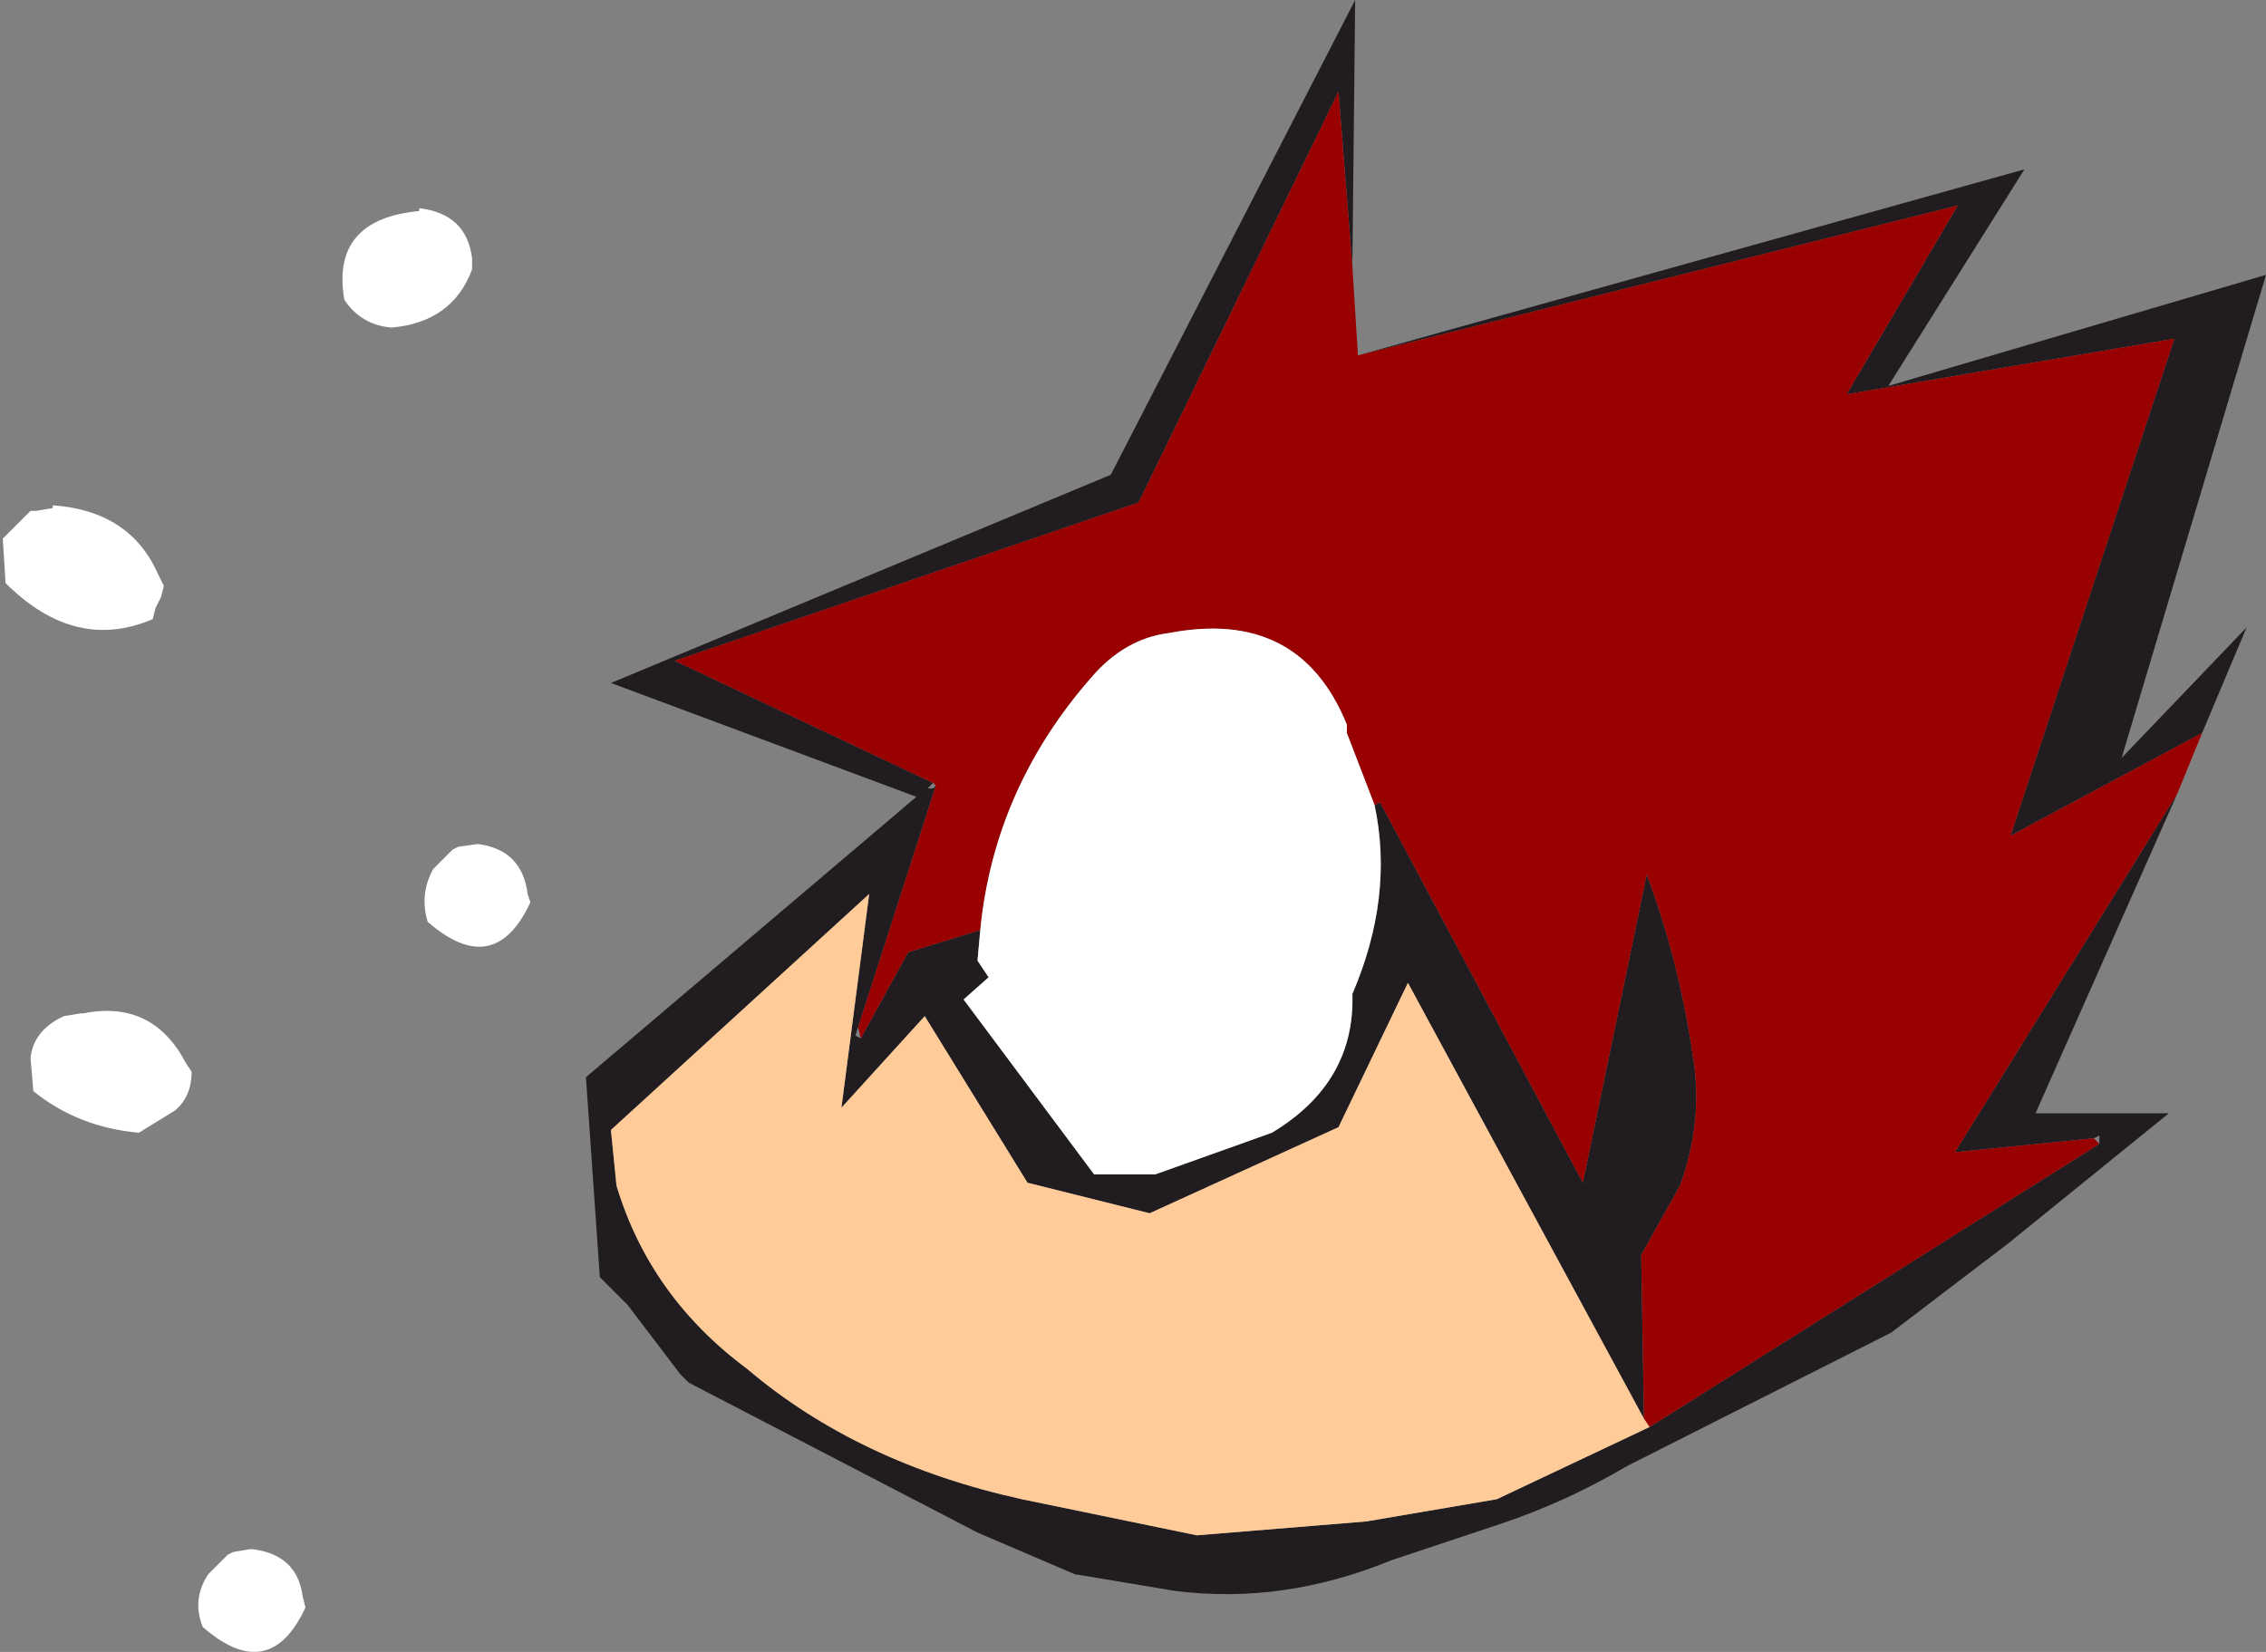 <?xml version="1.0" encoding="UTF-8" standalone="no"?>
<svg xmlns:xlink="http://www.w3.org/1999/xlink" height="29.75px" width="40.8px" xmlns="http://www.w3.org/2000/svg">
  <rect width="100%" height="100%" fill="#808080" stroke="none"/>
  <g transform="matrix(1.0, 0.0, 0.0, 1.0, 22.8, 42.05)">
    <path d="M1.55 -37.25 L1.3 -40.4 -2.3 -33.0 -10.65 -30.15 -6.0 -27.95 -6.1 -27.85 -6.0 -27.85 -5.95 -27.9 -7.35 -23.55 -7.4 -23.4 -7.3 -23.35 -6.45 -24.9 -5.15 -25.3 -5.2 -24.75 -5.0 -24.45 -5.45 -24.05 -3.1 -20.9 -2.0 -20.9 0.1 -21.65 Q1.6 -22.55 1.55 -24.15 2.3 -25.9 1.95 -27.55 L2.05 -27.6 5.7 -20.75 6.85 -26.3 Q7.45 -24.7 7.7 -22.9 7.85 -21.8 7.45 -20.7 L6.75 -19.45 6.8 -16.5 2.55 -24.35 1.3 -21.75 -2.1 -20.2 -4.3 -20.75 -6.15 -23.75 -7.65 -22.1 -7.15 -25.95 -11.8 -21.7 -11.7 -20.7 Q-11.1 -18.7 -9.35 -17.4 -7.35 -15.7 -4.4 -15.05 L-1.25 -14.4 1.8 -14.65 4.15 -15.05 6.9 -16.35 15.0 -21.45 15.0 -21.6 14.9 -21.55 12.4 -21.3 16.4 -27.75 13.85 -22.0 16.25 -22.0 13.35 -19.65 11.25 -18.05 6.5 -15.65 Q5.4 -15.0 4.2 -14.6 L2.25 -13.95 Q0.3 -13.15 -1.65 -13.4 L-3.45 -13.7 -5.2 -14.45 -10.4 -17.15 -10.55 -17.3 -11.5 -18.55 -12.0 -19.05 -12.25 -22.65 -6.3 -27.7 -11.8 -29.75 -2.8 -33.5 1.6 -42.05 1.55 -37.25 M16.85 -28.85 L13.4 -27.0 16.35 -35.95 10.45 -34.95 12.45 -38.35 1.65 -35.65 13.65 -39.0 11.2 -35.1 18.0 -37.1 15.4 -28.4 17.65 -30.75 16.85 -28.85" fill="#201c20" fill-rule="evenodd" stroke="none"/>
    <path d="M-6.0 -27.95 L-10.65 -30.15 -2.3 -33.0 1.3 -40.4 1.55 -37.25 1.65 -35.65 12.45 -38.35 10.45 -34.95 16.35 -35.95 13.4 -27.0 16.85 -28.85 16.4 -27.75 12.4 -21.3 14.9 -21.55 15.0 -21.45 6.9 -16.35 6.8 -16.5 6.75 -19.45 7.45 -20.7 Q7.85 -21.8 7.7 -22.9 7.45 -24.7 6.85 -26.3 L5.7 -20.75 2.05 -27.6 1.95 -27.55 1.45 -28.85 1.45 -29.0 Q0.6 -31.1 -1.75 -30.65 -2.55 -30.55 -3.15 -29.85 -4.9 -27.85 -5.15 -25.3 L-6.45 -24.9 -7.3 -23.35 -7.35 -23.55 -5.95 -27.9 -6.0 -27.95" fill="#990000" fill-rule="evenodd" stroke="none"/>
    <path d="M6.8 -16.5 L6.9 -16.35 4.15 -15.05 1.8 -14.65 -1.25 -14.4 -4.4 -15.05 Q-7.35 -15.7 -9.35 -17.4 -11.1 -18.7 -11.7 -20.7 L-11.8 -21.7 -7.15 -25.95 -7.65 -22.1 -6.15 -23.75 -4.3 -20.75 -2.1 -20.2 1.3 -21.75 2.55 -24.35 6.8 -16.5" fill="#ffcc99" fill-rule="evenodd" stroke="none"/>
    <path d="M-5.15 -25.3 Q-4.9 -27.85 -3.15 -29.85 -2.55 -30.55 -1.75 -30.65 0.6 -31.1 1.45 -29.0 L1.45 -28.85 1.95 -27.55 Q2.3 -25.9 1.55 -24.15 1.6 -22.55 0.1 -21.65 L-2.0 -20.9 -3.1 -20.9 -5.45 -24.05 -5.0 -24.45 -5.2 -24.75 -5.15 -25.3 M-14.3 -37.4 L-14.3 -37.2 Q-14.65 -36.25 -15.75 -36.15 -16.3 -36.2 -16.6 -36.65 -16.85 -38.1 -15.25 -38.25 L-15.25 -38.3 Q-14.4 -38.2 -14.3 -37.4 M-19.85 -31.5 L-19.9 -31.3 -20.0 -31.1 -20.05 -30.9 Q-21.45 -30.3 -22.7 -31.55 L-22.75 -32.35 -22.25 -32.85 -22.15 -32.85 -21.85 -32.9 -21.85 -32.95 Q-20.45 -32.85 -19.95 -31.7 L-19.85 -31.5 M-13.3 -25.95 L-13.25 -25.8 Q-13.9 -24.4 -15.1 -25.45 -15.25 -25.95 -15.0 -26.4 L-14.65 -26.75 -14.55 -26.8 -14.2 -26.85 Q-13.4 -26.75 -13.3 -25.95 M-21.35 -23.8 L-21.3 -23.8 Q-20.05 -24.05 -19.45 -22.9 L-19.35 -22.75 Q-19.35 -22.3 -19.65 -22.05 L-20.3 -21.65 Q-21.4 -21.75 -22.2 -22.4 L-22.25 -23.0 Q-22.2 -23.45 -21.75 -23.7 L-21.65 -23.75 -21.35 -23.8 M-17.35 -13.3 L-17.3 -13.1 Q-17.95 -11.7 -19.15 -12.75 -19.35 -13.25 -19.05 -13.7 L-18.7 -14.05 -18.6 -14.1 -18.3 -14.15 -18.25 -14.15 Q-17.45 -14.05 -17.35 -13.3" fill="#ffffff" fill-rule="evenodd" stroke="none"/>
  </g>
</svg>
